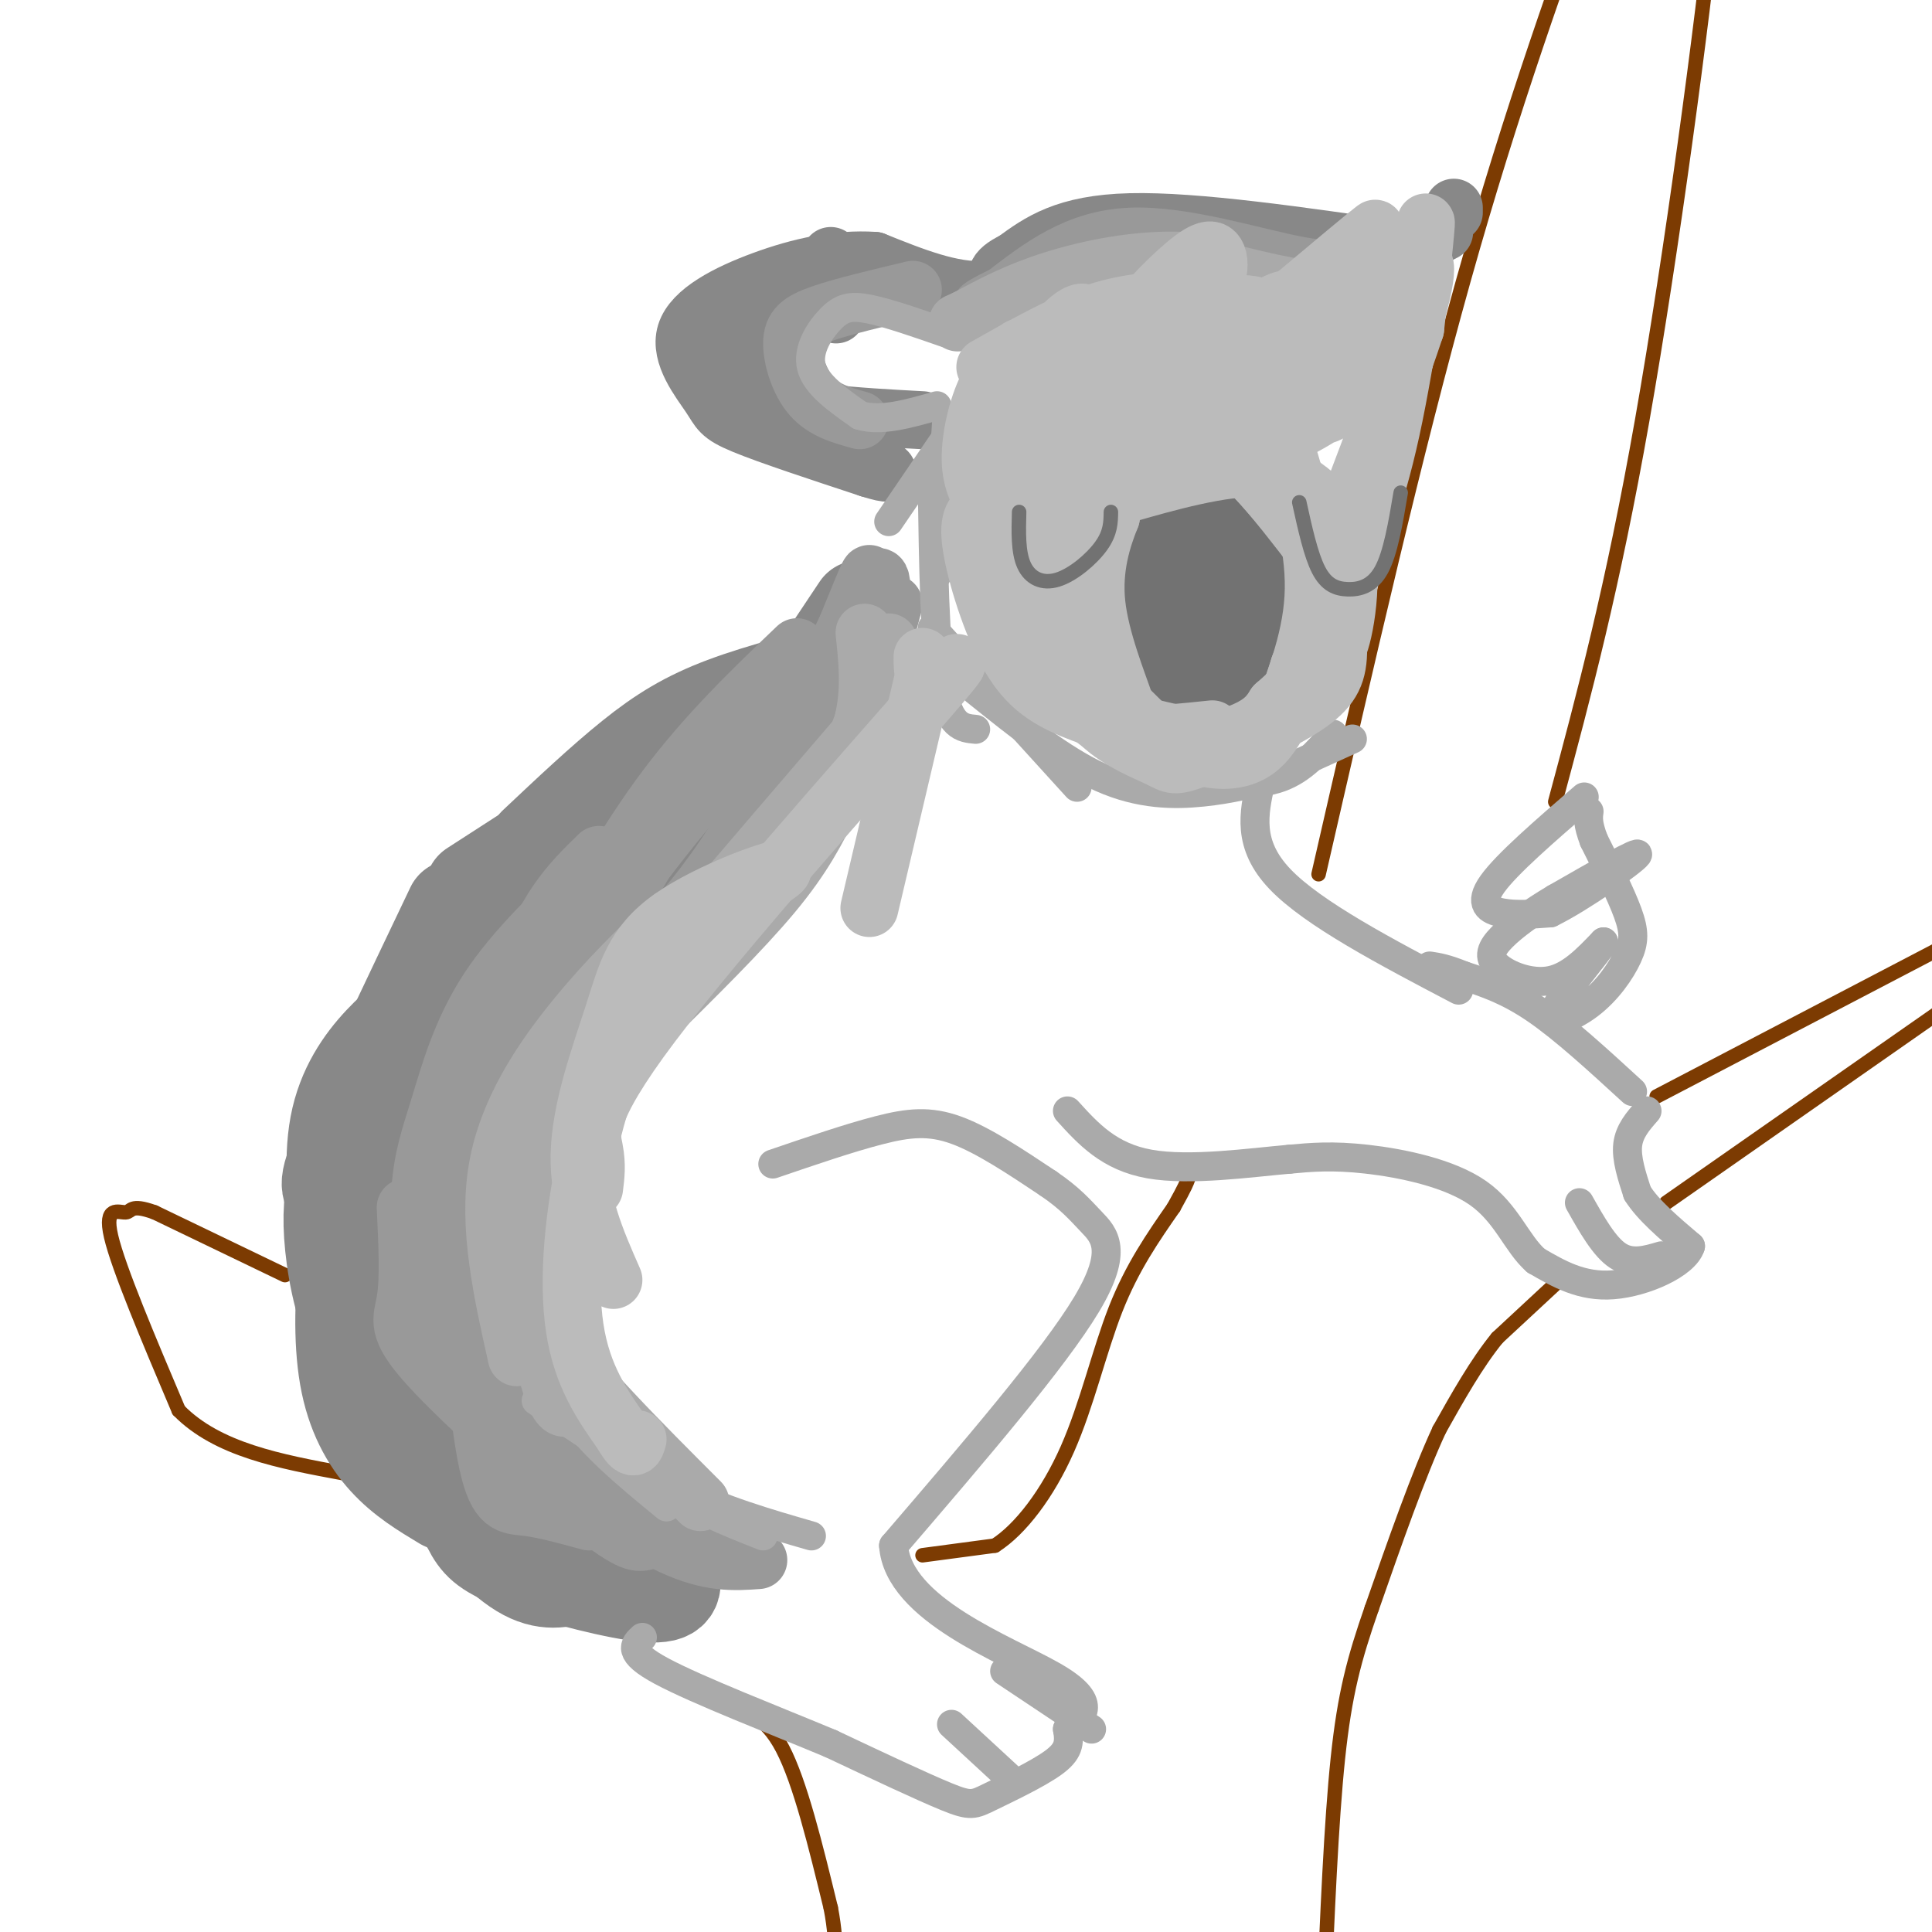 <svg viewBox='0 0 400 400' version='1.1' xmlns='http://www.w3.org/2000/svg' xmlns:xlink='http://www.w3.org/1999/xlink'><g fill='none' stroke='#7C3B02' stroke-width='3' stroke-linecap='round' stroke-linejoin='round'><path d='M150,353c4.167,1.000 8.333,2.000 12,9c3.667,7.000 6.833,20.000 10,33'/><path d='M172,395c1.667,8.667 0.833,13.833 0,19'/><path d='M191,322c0.000,0.000 15.000,-2.000 15,-2'/><path d='M206,320c5.262,-3.357 10.917,-10.750 15,-20c4.083,-9.250 6.595,-20.357 10,-29c3.405,-8.643 7.702,-14.821 12,-21'/><path d='M243,250c2.500,-4.500 2.750,-5.250 3,-6'/><path d='M273,181c10.000,-43.667 20.000,-87.333 30,-123c10.000,-35.667 20.000,-63.333 30,-91'/><path d='M322,166c5.933,-22.089 11.867,-44.178 18,-79c6.133,-34.822 12.467,-82.378 15,-107c2.533,-24.622 1.267,-26.311 0,-28'/><path d='M343,227c0.000,0.000 67.000,-35.000 67,-35'/><path d='M345,249c0.000,0.000 63.000,-44.000 63,-44'/><path d='M324,264c0.000,0.000 -14.000,13.000 -14,13'/><path d='M310,277c-4.333,5.333 -8.167,12.167 -12,19'/><path d='M298,296c-4.333,9.333 -9.167,23.167 -14,37'/><path d='M284,333c-3.600,10.333 -5.600,17.667 -7,31c-1.400,13.333 -2.200,32.667 -3,52'/><path d='M59,264c0.000,0.000 -27.000,-13.000 -27,-13'/><path d='M32,251c-5.190,-1.881 -4.667,-0.083 -6,0c-1.333,0.083 -4.524,-1.548 -3,5c1.524,6.548 7.762,21.274 14,36'/><path d='M37,292c8.000,8.167 21.000,10.583 34,13'/></g>
<g fill='none' stroke='#888888' stroke-width='20' stroke-linecap='round' stroke-linejoin='round'><path d='M160,157c-7.244,6.044 -14.489,12.089 -24,22c-9.511,9.911 -21.289,23.689 -29,35c-7.711,11.311 -11.356,20.156 -15,29'/><path d='M131,169c-6.173,2.940 -12.345,5.881 -18,12c-5.655,6.119 -10.792,15.417 -14,20c-3.208,4.583 -4.488,4.452 -5,10c-0.512,5.548 -0.256,16.774 0,28'/><path d='M105,181c-5.083,3.250 -10.167,6.500 -14,20c-3.833,13.500 -6.417,37.250 -9,61'/><path d='M90,207c-3.631,2.506 -7.262,5.012 -11,9c-3.738,3.988 -7.583,9.458 -9,17c-1.417,7.542 -0.405,17.155 1,23c1.405,5.845 3.202,7.923 5,10'/><path d='M94,188c-9.467,19.844 -18.933,39.689 -23,49c-4.067,9.311 -2.733,8.089 -1,13c1.733,4.911 3.867,15.956 6,27'/><path d='M79,231c-1.179,-0.510 -2.357,-1.021 -4,1c-1.643,2.021 -3.750,6.573 -5,11c-1.250,4.427 -1.644,8.730 -1,15c0.644,6.270 2.327,14.506 6,21c3.673,6.494 9.337,11.247 15,16'/><path d='M76,248c-1.524,3.232 -3.048,6.464 -4,13c-0.952,6.536 -1.333,16.375 0,24c1.333,7.625 4.381,13.036 8,17c3.619,3.964 7.810,6.482 12,9'/><path d='M80,285c2.619,6.435 5.238,12.869 10,19c4.762,6.131 11.667,11.958 15,15c3.333,3.042 3.095,3.298 6,3c2.905,-0.298 8.952,-1.149 15,-2'/><path d='M94,306c1.161,4.060 2.321,8.119 4,11c1.679,2.881 3.875,4.583 11,7c7.125,2.417 19.179,5.548 25,6c5.821,0.452 5.411,-1.774 5,-4'/><path d='M120,326c-3.548,0.994 -7.095,1.988 -12,-1c-4.905,-2.988 -11.167,-9.958 -16,-16c-4.833,-6.042 -8.238,-11.155 -10,-16c-1.762,-4.845 -1.881,-9.423 -2,-14'/><path d='M98,184c0.000,0.000 48.000,-31.000 48,-31'/><path d='M111,175c6.956,-6.556 13.911,-13.111 20,-18c6.089,-4.889 11.311,-8.111 19,-11c7.689,-2.889 17.844,-5.444 28,-8'/><path d='M162,150c0.000,0.000 16.000,-24.000 16,-24'/></g>
<g fill='none' stroke='#888888' stroke-width='12' stroke-linecap='round' stroke-linejoin='round'><path d='M291,52c-21.750,-3.167 -43.500,-6.333 -57,-6c-13.500,0.333 -18.750,4.167 -24,8'/><path d='M210,54c-4.500,2.167 -3.750,3.583 -3,5'/><path d='M222,51c-5.583,4.250 -11.167,8.500 -18,9c-6.833,0.500 -14.917,-2.750 -23,-6'/><path d='M181,54c-7.723,-0.497 -15.531,1.262 -23,4c-7.469,2.738 -14.600,6.456 -16,11c-1.400,4.544 2.931,9.916 5,13c2.069,3.084 1.877,3.881 7,6c5.123,2.119 15.562,5.559 26,9'/><path d='M180,97c4.833,1.500 3.917,0.750 3,0'/><path d='M195,62c-8.845,-1.381 -17.690,-2.762 -25,-1c-7.310,1.762 -13.083,6.667 -15,11c-1.917,4.333 0.024,8.095 3,11c2.976,2.905 6.988,4.952 11,7'/><path d='M191,87c-14.000,-0.750 -28.000,-1.500 -34,-5c-6.000,-3.500 -4.000,-9.750 -2,-16'/><path d='M162,74c0.000,0.000 10.000,-21.000 10,-21'/><path d='M301,44c0.000,0.000 0.000,-1.000 0,-1'/><path d='M295,50c0.000,0.000 4.000,-2.000 4,-2'/><path d='M173,65c0.000,0.000 0.100,0.100 0.1,0.1'/><path d='M406,310c0.000,0.000 7.000,78.000 7,78'/></g>
<g fill='none' stroke='#727272' stroke-width='6' stroke-linecap='round' stroke-linejoin='round'><path d='M253,116c0.000,0.000 -18.000,3.000 -18,3'/><path d='M235,119c-3.111,4.156 -1.889,13.044 0,19c1.889,5.956 4.444,8.978 7,12'/><path d='M242,150c2.956,3.067 6.844,4.733 10,4c3.156,-0.733 5.578,-3.867 8,-7'/><path d='M260,147c2.089,-6.378 3.311,-18.822 3,-25c-0.311,-6.178 -2.156,-6.089 -4,-6'/><path d='M259,116c-4.571,-0.762 -14.000,0.333 -17,4c-3.000,3.667 0.429,9.905 3,14c2.571,4.095 4.286,6.048 6,8'/><path d='M251,142c1.983,2.280 3.940,3.981 7,4c3.060,0.019 7.222,-1.644 8,-7c0.778,-5.356 -1.829,-14.403 -5,-20c-3.171,-5.597 -6.906,-7.742 -11,-7c-4.094,0.742 -8.547,4.371 -13,8'/><path d='M237,120c-2.517,3.417 -2.309,7.960 -1,13c1.309,5.040 3.718,10.575 6,14c2.282,3.425 4.437,4.738 7,5c2.563,0.262 5.532,-0.528 8,-2c2.468,-1.472 4.434,-3.627 5,-8c0.566,-4.373 -0.267,-10.964 -2,-15c-1.733,-4.036 -4.367,-5.518 -7,-7'/><path d='M253,120c-3.445,-1.186 -8.559,-0.650 -12,-1c-3.441,-0.350 -5.209,-1.587 -4,5c1.209,6.587 5.396,20.997 9,26c3.604,5.003 6.626,0.599 9,-3c2.374,-3.599 4.101,-6.392 5,-10c0.899,-3.608 0.971,-8.031 0,-12c-0.971,-3.969 -2.986,-7.485 -5,-11'/><path d='M255,114c-1.634,-1.889 -3.217,-1.110 -5,0c-1.783,1.110 -3.764,2.551 -5,7c-1.236,4.449 -1.726,11.906 -1,18c0.726,6.094 2.670,10.823 4,13c1.330,2.177 2.047,1.800 4,0c1.953,-1.800 5.141,-5.023 7,-10c1.859,-4.977 2.388,-11.708 2,-17c-0.388,-5.292 -1.694,-9.146 -3,-13'/><path d='M258,112c-1.905,-3.016 -5.166,-4.056 -8,-2c-2.834,2.056 -5.240,7.209 -7,13c-1.760,5.791 -2.872,12.220 -3,18c-0.128,5.780 0.729,10.910 4,11c3.271,0.090 8.958,-4.860 12,-9c3.042,-4.140 3.441,-7.468 3,-12c-0.441,-4.532 -1.720,-10.266 -3,-16'/><path d='M256,115c-1.768,-3.831 -4.688,-5.407 -7,3c-2.312,8.407 -4.017,26.797 -3,34c1.017,7.203 4.756,3.217 8,0c3.244,-3.217 5.993,-5.666 7,-13c1.007,-7.334 0.271,-19.551 0,-25c-0.271,-5.449 -0.077,-4.128 -1,-3c-0.923,1.128 -2.961,2.064 -5,3'/><path d='M255,114c-2.571,3.562 -6.498,10.969 -9,20c-2.502,9.031 -3.577,19.688 -3,24c0.577,4.312 2.807,2.280 6,-2c3.193,-4.280 7.351,-10.807 9,-18c1.649,-7.193 0.790,-15.052 -1,-18c-1.790,-2.948 -4.511,-0.985 -6,2c-1.489,2.985 -1.744,6.993 -2,11'/><path d='M249,133c-0.667,4.655 -1.333,10.792 0,12c1.333,1.208 4.667,-2.512 5,-6c0.333,-3.488 -2.333,-6.744 -5,-10'/><path d='M253,119c0.000,0.000 0.000,20.000 0,20'/><path d='M248,118c0.000,0.000 6.000,36.000 6,36'/></g>
<g fill='none' stroke='#999999' stroke-width='12' stroke-linecap='round' stroke-linejoin='round'><path d='M101,266c0.565,-10.661 1.131,-21.321 3,-29c1.869,-7.679 5.042,-12.375 8,-17c2.958,-4.625 5.702,-9.179 10,-13c4.298,-3.821 10.149,-6.911 16,-10'/><path d='M98,265c2.833,-23.667 5.667,-47.333 10,-62c4.333,-14.667 10.167,-20.333 16,-26'/><path d='M88,275c-0.714,-10.363 -1.429,-20.726 -1,-28c0.429,-7.274 2.000,-11.458 4,-18c2.000,-6.542 4.429,-15.440 10,-24c5.571,-8.560 14.286,-16.780 23,-25'/><path d='M93,262c3.649,-13.595 7.298,-27.190 11,-37c3.702,-9.810 7.458,-15.833 16,-28c8.542,-12.167 21.869,-30.476 31,-39c9.131,-8.524 14.065,-7.262 19,-6'/><path d='M115,214c-0.356,-4.044 -0.711,-8.089 3,-17c3.711,-8.911 11.489,-22.689 20,-34c8.511,-11.311 17.756,-20.156 27,-29'/><path d='M136,193c2.554,-1.792 5.107,-3.583 9,-7c3.893,-3.417 9.125,-8.458 17,-25c7.875,-16.542 18.393,-44.583 18,-42c-0.393,2.583 -11.696,35.792 -23,69'/><path d='M189,60c-7.292,1.732 -14.583,3.464 -19,5c-4.417,1.536 -5.958,2.875 -6,6c-0.042,3.125 1.417,8.036 4,11c2.583,2.964 6.292,3.982 10,5'/><path d='M286,54c-3.867,1.356 -7.733,2.711 -17,1c-9.267,-1.711 -23.933,-6.489 -35,-6c-11.067,0.489 -18.533,6.244 -26,12'/><path d='M208,61c-5.167,2.500 -5.083,2.750 -5,3'/><path d='M96,257c1.511,18.489 3.022,36.978 5,46c1.978,9.022 4.422,8.578 8,9c3.578,0.422 8.289,1.711 13,3'/><path d='M94,273c1.970,4.899 3.940,9.798 6,14c2.060,4.202 4.208,7.708 12,14c7.792,6.292 21.226,15.369 29,19c7.774,3.631 9.887,1.815 12,0'/><path d='M112,297c-1.000,1.244 -2.000,2.489 3,7c5.000,4.511 16.000,12.289 24,16c8.000,3.711 13.000,3.356 18,3'/><path d='M141,318c-2.560,0.274 -5.120,0.549 -7,1c-1.880,0.451 -3.081,1.080 -12,-6c-8.919,-7.080 -25.555,-21.868 -33,-30c-7.445,-8.132 -5.699,-9.609 -5,-14c0.699,-4.391 0.349,-11.695 0,-19'/><path d='M104,291c-2.244,-6.200 -4.489,-12.400 -6,-22c-1.511,-9.600 -2.289,-22.600 0,-35c2.289,-12.400 7.644,-24.200 13,-36'/><path d='M113,229c5.833,-17.417 11.667,-34.833 19,-48c7.333,-13.167 16.167,-22.083 25,-31'/><path d='M165,168c4.833,-7.417 9.667,-14.833 13,-22c3.333,-7.167 5.167,-14.083 7,-21'/><path d='M176,156c4.400,-20.067 8.800,-40.133 5,-36c-3.800,4.133 -15.800,32.467 -27,51c-11.200,18.533 -21.600,27.267 -32,36'/></g>
<g fill='none' stroke='#AAAAAA' stroke-width='12' stroke-linecap='round' stroke-linejoin='round'><path d='M118,285c-4.750,-17.083 -9.500,-34.167 -10,-45c-0.500,-10.833 3.250,-15.417 7,-20'/><path d='M107,281c-3.022,-13.489 -6.044,-26.978 -4,-39c2.044,-12.022 9.156,-22.578 16,-31c6.844,-8.422 13.422,-14.711 20,-21'/><path d='M103,246c1.250,-3.667 2.500,-7.333 15,-23c12.500,-15.667 36.250,-43.333 60,-71'/><path d='M134,212c9.839,-9.696 19.679,-19.393 26,-27c6.321,-7.607 9.125,-13.125 12,-19c2.875,-5.875 5.821,-12.107 7,-18c1.179,-5.893 0.589,-11.446 0,-17'/><path d='M166,170c3.500,-3.917 7.000,-7.833 10,-14c3.000,-6.167 5.500,-14.583 8,-23'/><path d='M283,57c-2.333,1.750 -4.667,3.500 -11,3c-6.333,-0.500 -16.667,-3.250 -27,-6'/><path d='M245,54c-9.400,-0.400 -19.400,1.600 -27,4c-7.600,2.400 -12.800,5.200 -18,8'/><path d='M200,66c-3.000,1.333 -1.500,0.667 0,0'/></g>
<g fill='none' stroke='#AAAAAA' stroke-width='6' stroke-linecap='round' stroke-linejoin='round'><path d='M196,69c-6.036,-2.101 -12.071,-4.202 -16,-5c-3.929,-0.798 -5.750,-0.292 -8,2c-2.250,2.292 -4.929,6.369 -4,10c0.929,3.631 5.464,6.815 10,10'/><path d='M178,86c4.333,1.333 10.167,-0.333 16,-2'/><path d='M199,86c0.000,0.000 -15.000,22.000 -15,22'/><path d='M196,87c0.000,0.000 -2.000,32.000 -2,32'/><path d='M193,100c0.250,16.750 0.500,33.500 2,42c1.500,8.500 4.250,8.750 7,9'/><path d='M193,130c0.000,0.000 30.000,33.000 30,33'/><path d='M202,143c8.978,7.200 17.956,14.400 26,18c8.044,3.600 15.156,3.600 21,3c5.844,-0.600 10.422,-1.800 15,-3'/><path d='M248,162c6.167,0.333 12.333,0.667 17,-1c4.667,-1.667 7.833,-5.333 11,-9'/><path d='M269,158c0.000,0.000 11.000,-5.000 11,-5'/><path d='M160,241c7.933,-2.711 15.867,-5.422 22,-7c6.133,-1.578 10.467,-2.022 16,0c5.533,2.022 12.267,6.511 19,11'/><path d='M217,245c4.560,3.095 6.458,5.333 9,8c2.542,2.667 5.726,5.762 -1,17c-6.726,11.238 -23.363,30.619 -40,50'/><path d='M185,320c0.978,13.289 23.422,21.511 33,27c9.578,5.489 6.289,8.244 3,11'/><path d='M221,358c0.506,2.898 0.270,4.643 -3,7c-3.270,2.357 -9.573,5.327 -13,7c-3.427,1.673 -3.979,2.049 -9,0c-5.021,-2.049 -14.510,-6.525 -24,-11'/><path d='M172,361c-11.333,-4.733 -27.667,-11.067 -35,-15c-7.333,-3.933 -5.667,-5.467 -4,-7'/><path d='M261,162c-1.417,6.417 -2.833,12.833 4,20c6.833,7.167 21.917,15.083 37,23'/><path d='M338,226c-7.083,-6.500 -14.167,-13.000 -20,-17c-5.833,-4.000 -10.417,-5.500 -15,-7'/><path d='M303,202c-3.667,-1.500 -5.333,-1.750 -7,-2'/><path d='M341,230c-1.833,2.083 -3.667,4.167 -4,7c-0.333,2.833 0.833,6.417 2,10'/><path d='M339,247c2.167,3.500 6.583,7.250 11,11'/><path d='M350,258c-1.133,3.711 -9.467,7.489 -16,8c-6.533,0.511 -11.267,-2.244 -16,-5'/><path d='M318,261c-4.012,-3.524 -6.042,-9.833 -12,-14c-5.958,-4.167 -15.845,-6.190 -23,-7c-7.155,-0.810 -11.577,-0.405 -16,0'/><path d='M267,240c-8.178,0.711 -20.622,2.489 -29,1c-8.378,-1.489 -12.689,-6.244 -17,-11'/><path d='M328,165c-8.022,6.933 -16.044,13.867 -19,18c-2.956,4.133 -0.844,5.467 2,6c2.844,0.533 6.422,0.267 10,0'/><path d='M321,189c6.311,-3.067 17.089,-10.733 18,-12c0.911,-1.267 -8.044,3.867 -17,9'/><path d='M322,186c-4.920,2.914 -8.721,5.699 -11,8c-2.279,2.301 -3.037,4.120 -1,6c2.037,1.880 6.868,3.823 11,3c4.132,-0.823 7.566,-4.411 11,-8'/><path d='M332,195c-0.864,1.857 -8.524,10.500 -10,14c-1.476,3.500 3.233,1.856 7,-1c3.767,-2.856 6.591,-6.923 8,-10c1.409,-3.077 1.403,-5.165 0,-9c-1.403,-3.835 -4.201,-9.418 -7,-15'/><path d='M330,174c-1.333,-3.500 -1.167,-4.750 -1,-6'/><path d='M327,249c2.583,4.583 5.167,9.167 8,11c2.833,1.833 5.917,0.917 9,0'/><path d='M197,357c0.000,0.000 13.000,12.000 13,12'/><path d='M208,346c0.000,0.000 18.000,12.000 18,12'/><path d='M112,268c0.333,7.833 0.667,15.667 5,23c4.333,7.333 12.667,14.167 21,21'/><path d='M111,290c9.750,6.667 19.500,13.333 29,18c9.500,4.667 18.750,7.333 28,10'/><path d='M115,287c6.917,7.417 13.833,14.833 21,20c7.167,5.167 14.583,8.083 22,11'/></g>
<g fill='none' stroke='#AAAAAA' stroke-width='12' stroke-linecap='round' stroke-linejoin='round'><path d='M119,290c-0.988,1.060 -1.976,2.119 -3,1c-1.024,-1.119 -2.083,-4.417 -3,-8c-0.917,-3.583 -1.690,-7.452 0,-17c1.690,-9.548 5.845,-24.774 10,-40'/><path d='M104,252c1.083,7.083 2.167,14.167 9,24c6.833,9.833 19.417,22.417 32,35'/></g>
<g fill='none' stroke='#BBBBBB' stroke-width='12' stroke-linecap='round' stroke-linejoin='round'><path d='M127,265c-3.612,-8.209 -7.225,-16.417 -7,-26c0.225,-9.583 4.287,-20.540 7,-29c2.713,-8.460 4.079,-14.425 12,-20c7.921,-5.575 22.399,-10.762 23,-10c0.601,0.762 -12.674,7.472 -22,18c-9.326,10.528 -14.703,24.873 -18,39c-3.297,14.127 -4.513,28.036 -3,38c1.513,9.964 5.757,15.982 10,22'/><path d='M129,297c2.167,3.833 2.583,2.417 3,1'/><path d='M123,246c0.309,-2.396 0.619,-4.791 0,-8c-0.619,-3.209 -2.166,-7.231 12,-26c14.166,-18.769 44.045,-52.284 56,-66c11.955,-13.716 5.987,-7.633 3,-6c-2.987,1.633 -2.994,-1.183 -3,-4'/><path d='M180,188c0.000,0.000 12.000,-51.000 12,-51'/><path d='M204,76c7.667,-4.333 15.333,-8.667 22,-11c6.667,-2.333 12.333,-2.667 18,-3'/><path d='M211,72c-2.533,2.356 -5.067,4.711 -7,9c-1.933,4.289 -3.267,10.511 -3,15c0.267,4.489 2.133,7.244 4,10'/><path d='M205,81c0.000,0.000 1.000,40.000 1,40'/><path d='M207,99c0.000,0.000 23.000,4.000 23,4'/><path d='M212,101c0.000,0.000 21.000,4.000 21,4'/><path d='M214,135c0.000,0.000 35.000,-55.000 35,-55'/><path d='M227,111c0.917,-3.167 1.833,-6.333 6,-11c4.167,-4.667 11.583,-10.833 19,-17'/><path d='M224,110c-2.250,7.000 -4.500,14.000 -2,21c2.500,7.000 9.750,14.000 17,21'/><path d='M239,152c6.644,4.956 14.756,6.844 20,4c5.244,-2.844 7.622,-10.422 10,-18'/><path d='M269,138c2.405,-5.000 3.417,-8.500 4,-13c0.583,-4.500 0.738,-10.000 -1,-14c-1.738,-4.000 -5.369,-6.500 -9,-9'/><path d='M263,102c-6.997,-2.193 -19.989,-3.175 -26,-3c-6.011,0.175 -5.041,1.509 -6,4c-0.959,2.491 -3.845,6.140 -5,13c-1.155,6.860 -0.577,16.930 0,27'/><path d='M231,149c0.000,0.000 17.000,4.000 17,4'/><path d='M238,152c-6.476,-1.792 -12.952,-3.583 -18,-6c-5.048,-2.417 -8.667,-5.458 -12,-12c-3.333,-6.542 -6.381,-16.583 -7,-22c-0.619,-5.417 1.190,-6.208 3,-7'/><path d='M208,134c-2.134,-9.360 -4.268,-18.721 -5,-24c-0.732,-5.279 -0.061,-6.477 2,-12c2.061,-5.523 5.511,-15.372 9,-22c3.489,-6.628 7.018,-10.036 9,-11c1.982,-0.964 2.418,0.515 3,4c0.582,3.485 1.311,8.977 -1,15c-2.311,6.023 -7.660,12.578 -10,18c-2.340,5.422 -1.670,9.711 -1,14'/><path d='M214,116c1.667,6.333 6.333,15.167 11,24'/><path d='M214,110c4.348,-12.284 8.696,-24.567 14,-34c5.304,-9.433 11.562,-16.015 16,-20c4.438,-3.985 7.054,-5.375 8,-3c0.946,2.375 0.223,8.513 -11,22c-11.223,13.487 -32.945,34.323 -24,28c8.945,-6.323 48.556,-39.807 62,-51c13.444,-11.193 0.722,-0.097 -12,11'/><path d='M267,63c-10.400,9.800 -30.400,28.800 -38,36c-7.600,7.200 -2.800,2.600 2,-2'/><path d='M225,116c0.244,-2.289 0.489,-4.578 3,-8c2.511,-3.422 7.289,-7.978 13,-11c5.711,-3.022 12.356,-4.511 19,-6'/><path d='M231,104c6.655,-1.107 13.310,-2.214 19,-2c5.690,0.214 10.417,1.750 15,5c4.583,3.250 9.024,8.214 11,13c1.976,4.786 1.488,9.393 1,14'/><path d='M277,134c1.202,-2.214 3.708,-14.750 1,-23c-2.708,-8.250 -10.631,-12.214 -15,-14c-4.369,-1.786 -5.185,-1.393 -6,-1'/><path d='M257,96c-5.228,0.722 -15.298,3.029 -23,8c-7.702,4.971 -13.035,12.608 -16,19c-2.965,6.392 -3.561,11.541 -3,15c0.561,3.459 2.281,5.230 4,7'/></g>
<g fill='none' stroke='#727272' stroke-width='12' stroke-linecap='round' stroke-linejoin='round'><path d='M240,122c1.733,-5.978 3.467,-11.956 5,-15c1.533,-3.044 2.867,-3.156 6,0c3.133,3.156 8.067,9.578 13,16'/><path d='M264,123c0.044,0.081 -6.347,-7.716 -11,-11c-4.653,-3.284 -7.567,-2.056 -10,-2c-2.433,0.056 -4.386,-1.062 -7,3c-2.614,4.062 -5.890,13.303 -7,20c-1.110,6.697 -0.055,10.848 1,15'/></g>
<g fill='none' stroke='#BBBBBB' stroke-width='12' stroke-linecap='round' stroke-linejoin='round'><path d='M227,108c1.024,-3.226 2.048,-6.452 5,-9c2.952,-2.548 7.833,-4.417 13,-5c5.167,-0.583 10.619,0.119 15,2c4.381,1.881 7.690,4.940 11,8'/><path d='M271,104c0.863,-0.188 -2.480,-4.659 -9,-7c-6.520,-2.341 -16.217,-2.553 -23,-1c-6.783,1.553 -10.652,4.872 -13,10c-2.348,5.128 -3.174,12.064 -4,19'/><path d='M222,125c0.881,8.690 5.083,20.917 12,26c6.917,5.083 16.548,3.024 22,1c5.452,-2.024 6.726,-4.012 8,-6'/><path d='M264,146c3.640,-3.164 8.738,-8.075 11,-13c2.262,-4.925 1.686,-9.864 1,-14c-0.686,-4.136 -1.482,-7.467 -4,-11c-2.518,-3.533 -6.759,-7.266 -11,-11'/><path d='M261,97c-7.434,-0.665 -20.518,3.172 -27,5c-6.482,1.828 -6.360,1.646 -8,8c-1.640,6.354 -5.040,19.244 -5,27c0.040,7.756 3.520,10.378 7,13'/><path d='M228,150c3.621,3.467 9.172,5.633 12,7c2.828,1.367 2.933,1.933 8,0c5.067,-1.933 15.095,-6.367 21,-10c5.905,-3.633 7.687,-6.467 8,-11c0.313,-4.533 -0.844,-10.767 -2,-17'/><path d='M275,119c-3.324,-6.764 -10.633,-15.174 -15,-20c-4.367,-4.826 -5.791,-6.069 -10,-6c-4.209,0.069 -11.203,1.448 -15,4c-3.797,2.552 -4.399,6.276 -5,10'/><path d='M230,107c-1.797,4.450 -3.791,10.574 -3,18c0.791,7.426 4.367,16.153 6,21c1.633,4.847 1.324,5.813 4,6c2.676,0.187 8.338,-0.407 14,-1'/><path d='M266,92c3.083,10.250 6.167,20.500 6,30c-0.167,9.500 -3.583,18.250 -7,27'/><path d='M277,122c3.822,-8.800 7.644,-17.600 11,-33c3.356,-15.400 6.244,-37.400 7,-42c0.756,-4.600 -0.622,8.200 -2,21'/><path d='M293,68c-5.789,17.558 -19.263,50.954 -17,45c2.263,-5.954 20.263,-51.257 19,-58c-1.263,-6.743 -21.789,25.073 -30,34c-8.211,8.927 -4.105,-5.037 0,-19'/><path d='M265,70c0.941,-5.122 3.294,-8.429 1,-8c-2.294,0.429 -9.234,4.592 -12,10c-2.766,5.408 -1.359,12.062 0,16c1.359,3.938 2.670,5.161 7,4c4.330,-1.161 11.680,-4.705 17,-9c5.320,-4.295 8.612,-9.342 9,-14c0.388,-4.658 -2.128,-8.927 -4,-11c-1.872,-2.073 -3.101,-1.951 -6,0c-2.899,1.951 -7.468,5.729 -9,11c-1.532,5.271 -0.028,12.034 2,15c2.028,2.966 4.579,2.133 6,1c1.421,-1.133 1.710,-2.567 2,-4'/><path d='M278,81c0.727,-1.721 1.546,-4.022 -1,-7c-2.546,-2.978 -8.456,-6.633 -13,-9c-4.544,-2.367 -7.724,-3.445 -18,1c-10.276,4.445 -27.650,14.413 -34,22c-6.350,7.587 -1.675,12.794 3,18'/></g>
<g fill='none' stroke='#727272' stroke-width='3' stroke-linecap='round' stroke-linejoin='round'><path d='M211,106c-0.113,4.143 -0.226,8.286 1,11c1.226,2.714 3.792,4.000 7,3c3.208,-1.000 7.060,-4.286 9,-7c1.940,-2.714 1.970,-4.857 2,-7'/><path d='M269,104c1.196,5.440 2.393,10.881 4,14c1.607,3.119 3.625,3.917 6,4c2.375,0.083 5.107,-0.548 7,-4c1.893,-3.452 2.946,-9.726 4,-16'/></g>
</svg>